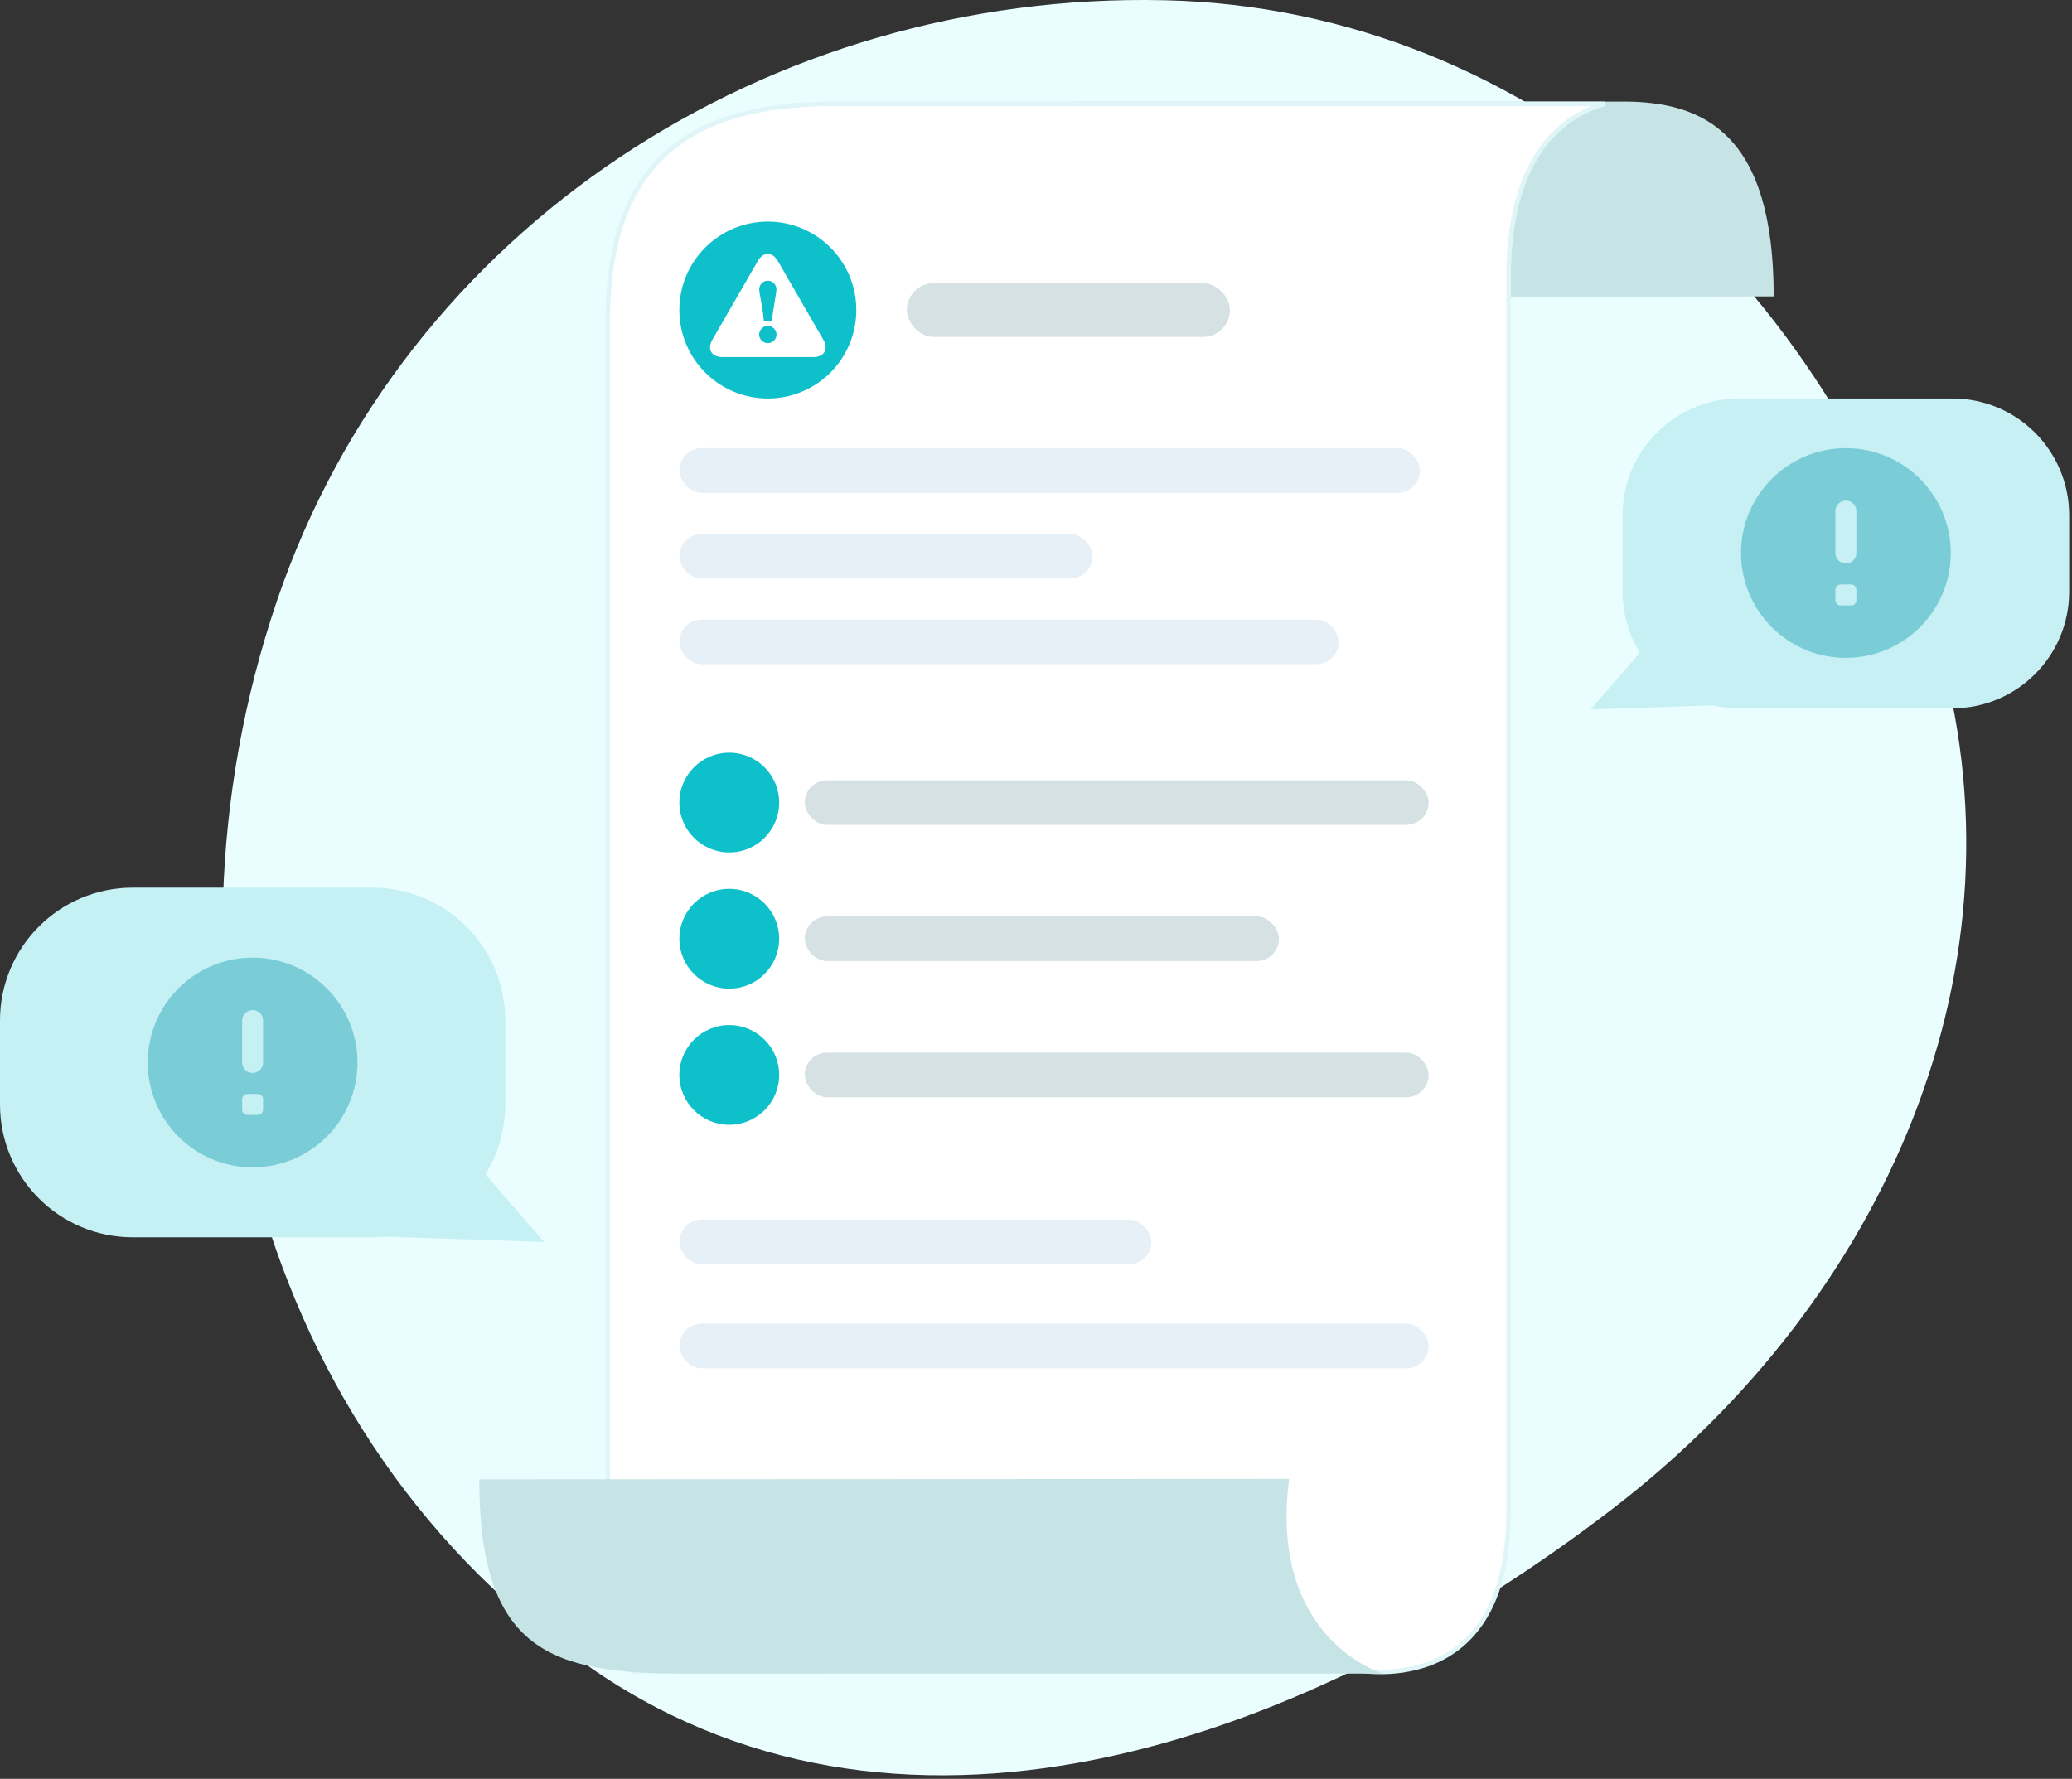 <svg width="453" height="389" viewBox="0 0 453 389" fill="none" xmlns="http://www.w3.org/2000/svg">
<rect x="0" y="0" width="453" height="389" fill="#333333" stroke="none"/>
<path fill-rule="evenodd" clip-rule="evenodd" d="M254.633 0.054C335.271 1.887 400.252 62.236 423.307 139.531C444.661 211.121 412.103 284.027 352.942 329.648C287.126 380.401 199.057 412.156 130.281 365.492C55.763 314.932 31.575 216.537 60.584 131.286C88.395 49.559 168.325 -1.908 254.633 0.054Z" fill="#EBFEFF"/>
<path d="M299.617 87.198H268.9V92.331H299.617V87.198Z" fill="#A5B1C4"/>
<path d="M277.269 65.018L234.542 22.211H354.965C372.656 22.211 387.786 29.4 387.786 64.816L277.269 65.018Z" fill="#C6E4E5"/>
<path d="M295.884 365.069L295.829 365.056L295.773 365.056L138.649 365.485C138.636 365.482 138.618 365.479 138.597 365.475C138.534 365.462 138.44 365.443 138.32 365.413C138.08 365.355 137.736 365.26 137.331 365.115C136.518 364.824 135.473 364.336 134.521 363.55C133.573 362.766 132.719 361.689 132.268 360.207C131.817 358.724 131.757 356.796 132.465 354.292C133.064 352.171 133.163 349.226 133.119 346.853C133.097 345.658 133.039 344.593 132.986 343.826C132.96 343.442 132.935 343.133 132.916 342.919C132.907 342.812 132.899 342.729 132.894 342.673L132.888 342.61V69.936C132.888 52.157 137.708 40.389 146.178 33.051C154.662 25.701 166.905 22.711 181.934 22.711H350.795C348.988 23.235 347.058 24 345.126 25.106C337.411 29.528 329.829 39.323 329.829 60.627V60.701V60.78V60.863V60.951V61.044V61.142V61.244V61.351V61.463V61.58V61.701V61.827V61.958V62.093V62.232V62.377V62.526V62.679V62.837V63V63.167V63.338V63.514V63.695V63.879V64.069V64.262V64.46V64.663V64.869V65.08V65.296V65.515V65.739V65.967V66.199V66.436V66.677V66.921V67.171V67.424V67.681V67.942V68.208V68.477V68.751V69.029V69.31V69.596V69.885V70.179V70.476V70.778V71.083V71.392V71.705V72.022V72.343V72.668V72.996V73.328V73.664V74.003V74.347V74.694V75.044V75.399V75.757V76.119V76.484V76.853V77.225V77.601V77.981V78.364V78.75V79.141V79.534V79.931V80.331V80.735V81.142V81.553V81.967V82.384V82.805V83.229V83.656V84.087V84.52V84.957V85.398V85.841V86.288V86.737V87.19V87.646V88.106V88.568V89.033V89.501V89.973V90.447V90.925V91.405V91.888V92.375V92.864V93.356V93.851V94.349V94.85V95.353V95.86V96.369V96.881V97.396V97.913V98.434V98.957V99.482V100.011V100.542V101.075V101.612V102.15V102.692V103.236V103.782V104.332V104.883V105.437V105.994V106.553V107.114V107.678V108.245V108.813V109.384V109.958V110.534V111.112V111.692V112.275V112.86V113.447V114.036V114.628V115.222V115.818V116.416V117.016V117.618V118.223V118.829V119.438V120.049V120.661V121.276V121.893V122.511V123.132V123.755V124.379V125.005V125.634V126.264V126.896V127.529V128.165V128.803V129.442V130.083V130.725V131.37V132.016V132.664V133.313V133.964V134.617V135.271V135.927V136.585V137.244V137.904V138.566V139.23V139.895V140.562V141.23V141.899V142.57V143.243V143.916V144.591V145.268V145.945V146.624V147.305V147.986V148.669V149.353V150.038V150.725V151.412V152.101V152.791V153.482V154.174V154.868V155.562V156.258V156.954V157.651V158.35V159.049V159.75V160.451V161.153V161.857V162.561V163.266V163.971V164.678V165.385V166.094V166.803V167.513V168.223V168.935V169.647V170.359V171.073V171.787V172.501V173.217V173.933V174.649V175.366V176.084V176.802V177.52V178.24V178.959V179.679V180.4V181.121V181.842V182.564V183.286V184.008V184.731V185.454V186.178V186.901V187.625V188.35V189.074V189.799V190.523V191.248V191.974V192.699V193.424V194.15V194.875V195.601V196.327V197.052V197.778V198.504V199.229V199.955V200.681V201.406V202.132V202.857V203.582V204.307V205.032V205.756V206.481V207.205V207.929V208.653V209.376V210.099V210.822V211.544V212.266V212.988V213.71V214.43V215.151V215.871V216.591V217.31V218.028V218.747V219.464V220.181V220.898V221.614V222.329V223.044V223.758V224.471V225.184V225.896V226.607V227.318V228.027V228.736V229.445V230.152V230.859V231.565V232.27V232.974V233.677V234.379V235.08V235.781V236.48V237.179V237.876V238.573V239.268V239.962V240.656V241.348V242.039V242.729V243.418V244.105V244.792V245.477V246.161V246.844V247.525V248.206V248.885V249.562V250.239V250.914V251.587V252.26V252.93V253.6V254.268V254.935V255.6V256.263V256.925V257.586V258.245V258.903V259.559V260.213V260.866V261.517V262.166V262.814V263.46V264.104V264.747V265.388V266.027V266.664V267.3V267.934V268.566V269.196V269.824V270.45V271.075V271.697V272.318V272.937V273.553V274.168V274.781V275.391V276V276.606V277.211V277.813V278.413V279.012V279.608V280.201V280.793V281.382V281.969V282.554V283.137V283.717V284.295V284.871V285.445V286.016V286.584V287.151V287.714V288.276V288.835V289.392V289.946V290.497V291.046V291.593V292.137V292.678V293.217V293.753V294.287V294.818V295.346V295.872V296.395V296.915V297.433V297.947V298.459V298.969V299.475V299.979V300.479V300.977V301.472V301.964V302.453V302.94V303.423V303.903V304.381V304.855V305.327V305.795V306.26V306.722V307.181V307.637V308.09V308.54V308.987V309.43V309.87V310.307V310.741V311.171V311.599V312.023V312.443V312.86V313.274V313.685V314.092V314.496V314.896V315.293V315.687V316.077V316.463V316.846V317.226V317.602V317.974V318.343V318.708V319.07V319.428V319.782V320.133V320.48V320.823V321.163V321.499V321.831V322.159V322.484V322.804V323.121V323.434V323.743V324.049V324.35V324.647V324.941V325.23V325.516V325.798V326.075V326.349V326.618V326.884V327.145V327.402V327.655V327.904V328.149V328.39V328.626V328.859V329.087V329.311V329.53V329.745V329.956V330.163V330.365V330.563C329.829 341.198 327.682 348.638 324.503 353.827C321.327 359.01 317.1 361.981 312.868 363.645C308.63 365.312 304.381 365.67 301.183 365.608C299.586 365.577 298.256 365.441 297.327 365.313C296.863 365.249 296.499 365.187 296.253 365.142C296.13 365.119 296.036 365.101 295.974 365.088C295.943 365.081 295.92 365.076 295.905 365.073L295.888 365.07L295.885 365.069L295.884 365.069Z" fill="white" stroke="#DFF5F7"/>
<path d="M281.84 323.421C277.269 358.663 302.38 365.985 302.38 365.985H149.547C120.477 365.985 104.78 361.067 104.78 323.502C104.78 323.496 250.892 323.421 281.84 323.421Z" fill="#C6E4E5"/>
<circle cx="167.871" cy="67.801" r="19.344" fill="#0EC0CA"/>
<rect x="198.261" y="61.92" width="70.64" height="11.761" rx="5.881" fill="#D6E1E3"/>
<rect x="148.527" y="98.004" width="161.915" height="9.76" rx="4.88" fill="#E8F0F7"/>
<rect x="148.527" y="116.749" width="90.303" height="9.76" rx="4.88" fill="#E8F0F7"/>
<rect x="148.527" y="266.717" width="103.193" height="9.76" rx="4.88" fill="#E8F0F7"/>
<rect x="148.527" y="135.492" width="144.152" height="9.76" rx="4.88" fill="#E8F0F7"/>
<rect x="148.527" y="289.46" width="163.805" height="9.76" rx="4.88" fill="#E8F0F7"/>
<rect x="175.945" y="170.625" width="136.387" height="9.76" rx="4.88" fill="#D6E1E3"/>
<rect x="175.945" y="230.19" width="136.387" height="9.76" rx="4.88" fill="#D6E1E3"/>
<rect x="175.945" y="200.407" width="103.676" height="9.76" rx="4.88" fill="#D6E1E3"/>
<path d="M179.989 74.27L170.075 57.1C168.863 55.001 166.881 55.001 165.668 57.1L155.755 74.27C154.542 76.371 155.534 78.085 157.957 78.085H177.786C180.209 78.085 181.2 76.371 179.989 74.27ZM166.51 61.971C166.866 61.587 167.319 61.394 167.872 61.394C168.425 61.394 168.878 61.584 169.234 61.964C169.588 62.344 169.765 62.821 169.765 63.392C169.765 63.885 169.025 67.503 168.779 70.136H166.997C166.78 67.503 165.979 63.885 165.979 63.392C165.979 62.828 166.156 62.355 166.51 61.971ZM169.208 74.49C168.833 74.854 168.388 75.037 167.872 75.037C167.356 75.037 166.909 74.854 166.536 74.49C166.162 74.126 165.977 73.685 165.977 73.166C165.977 72.651 166.162 72.205 166.536 71.831C166.91 71.457 167.356 71.271 167.872 71.271C168.388 71.271 168.834 71.457 169.208 71.831C169.582 72.205 169.767 72.65 169.767 73.166C169.768 73.685 169.582 74.126 169.208 74.49Z" fill="white"/>
<circle cx="159.439" cy="175.505" r="10.911" fill="#0EC0CA"/>
<circle cx="159.439" cy="235.07" r="10.911" fill="#0EC0CA"/>
<circle cx="159.439" cy="205.287" r="10.911" fill="#0EC0CA"/>
<path d="M110.461 223.15C110.461 207.114 97.461 194.114 81.425 194.114H29.036C13 194.114 0 207.114 0 223.15V241.546C0 257.582 13 270.582 29.036 270.582H81.425C97.461 270.582 110.461 257.582 110.461 241.546V223.15Z" fill="#C5F0F4"/>
<path d="M101.749 251.748L118.95 271.597L79.253 270.273L101.749 251.748Z" fill="#C5F0F4"/>
<path d="M55.23 209.42C42.567 209.42 32.302 219.685 32.302 232.349C32.302 245.012 42.567 255.277 55.23 255.277C67.894 255.277 78.159 245.012 78.159 232.349C78.159 219.685 67.894 209.42 55.23 209.42ZM56.377 243.813H54.084C53.451 243.813 52.938 243.299 52.938 242.666V240.374C52.938 239.741 53.451 239.227 54.084 239.227H56.377C57.01 239.227 57.523 239.741 57.523 240.374V242.666C57.523 243.299 57.01 243.813 56.377 243.813ZM55.23 234.641C53.965 234.641 52.938 233.614 52.938 232.349V223.177C52.938 221.911 53.965 220.884 55.23 220.884C56.496 220.884 57.523 221.911 57.523 223.177V232.349C57.523 233.614 56.496 234.641 55.23 234.641Z" fill="#7ACDD6"/>
<path d="M452.38 129.383C452.38 143.473 440.962 154.892 426.878 154.892H380.254C366.163 154.892 354.752 143.473 354.752 129.383V112.654C354.752 98.563 366.17 87.145 380.254 87.145H426.878C440.969 87.145 452.38 98.563 452.38 112.654V129.383Z" fill="#C6F0F4"/>
<path d="M362.884 137.697L347.774 155.134L382.65 153.967L362.884 137.697Z" fill="#C6F0F4"/>
<path d="M403.566 98.004C390.903 98.004 380.638 108.269 380.638 120.933C380.638 133.596 390.903 143.861 403.566 143.861C416.23 143.861 426.495 133.596 426.495 120.933C426.495 108.269 416.23 98.004 403.566 98.004ZM404.713 132.397H402.42C401.787 132.397 401.273 131.883 401.273 131.25V128.958C401.273 128.325 401.787 127.811 402.42 127.811H404.713C405.346 127.811 405.859 128.325 405.859 128.958V131.25C405.859 131.883 405.346 132.397 404.713 132.397ZM403.566 123.225C402.301 123.225 401.273 122.198 401.273 120.933V111.761C401.273 110.495 402.301 109.468 403.566 109.468C404.832 109.468 405.859 110.495 405.859 111.761V120.933C405.859 122.198 404.832 123.225 403.566 123.225Z" fill="#7ACDD6"/>
</svg>
